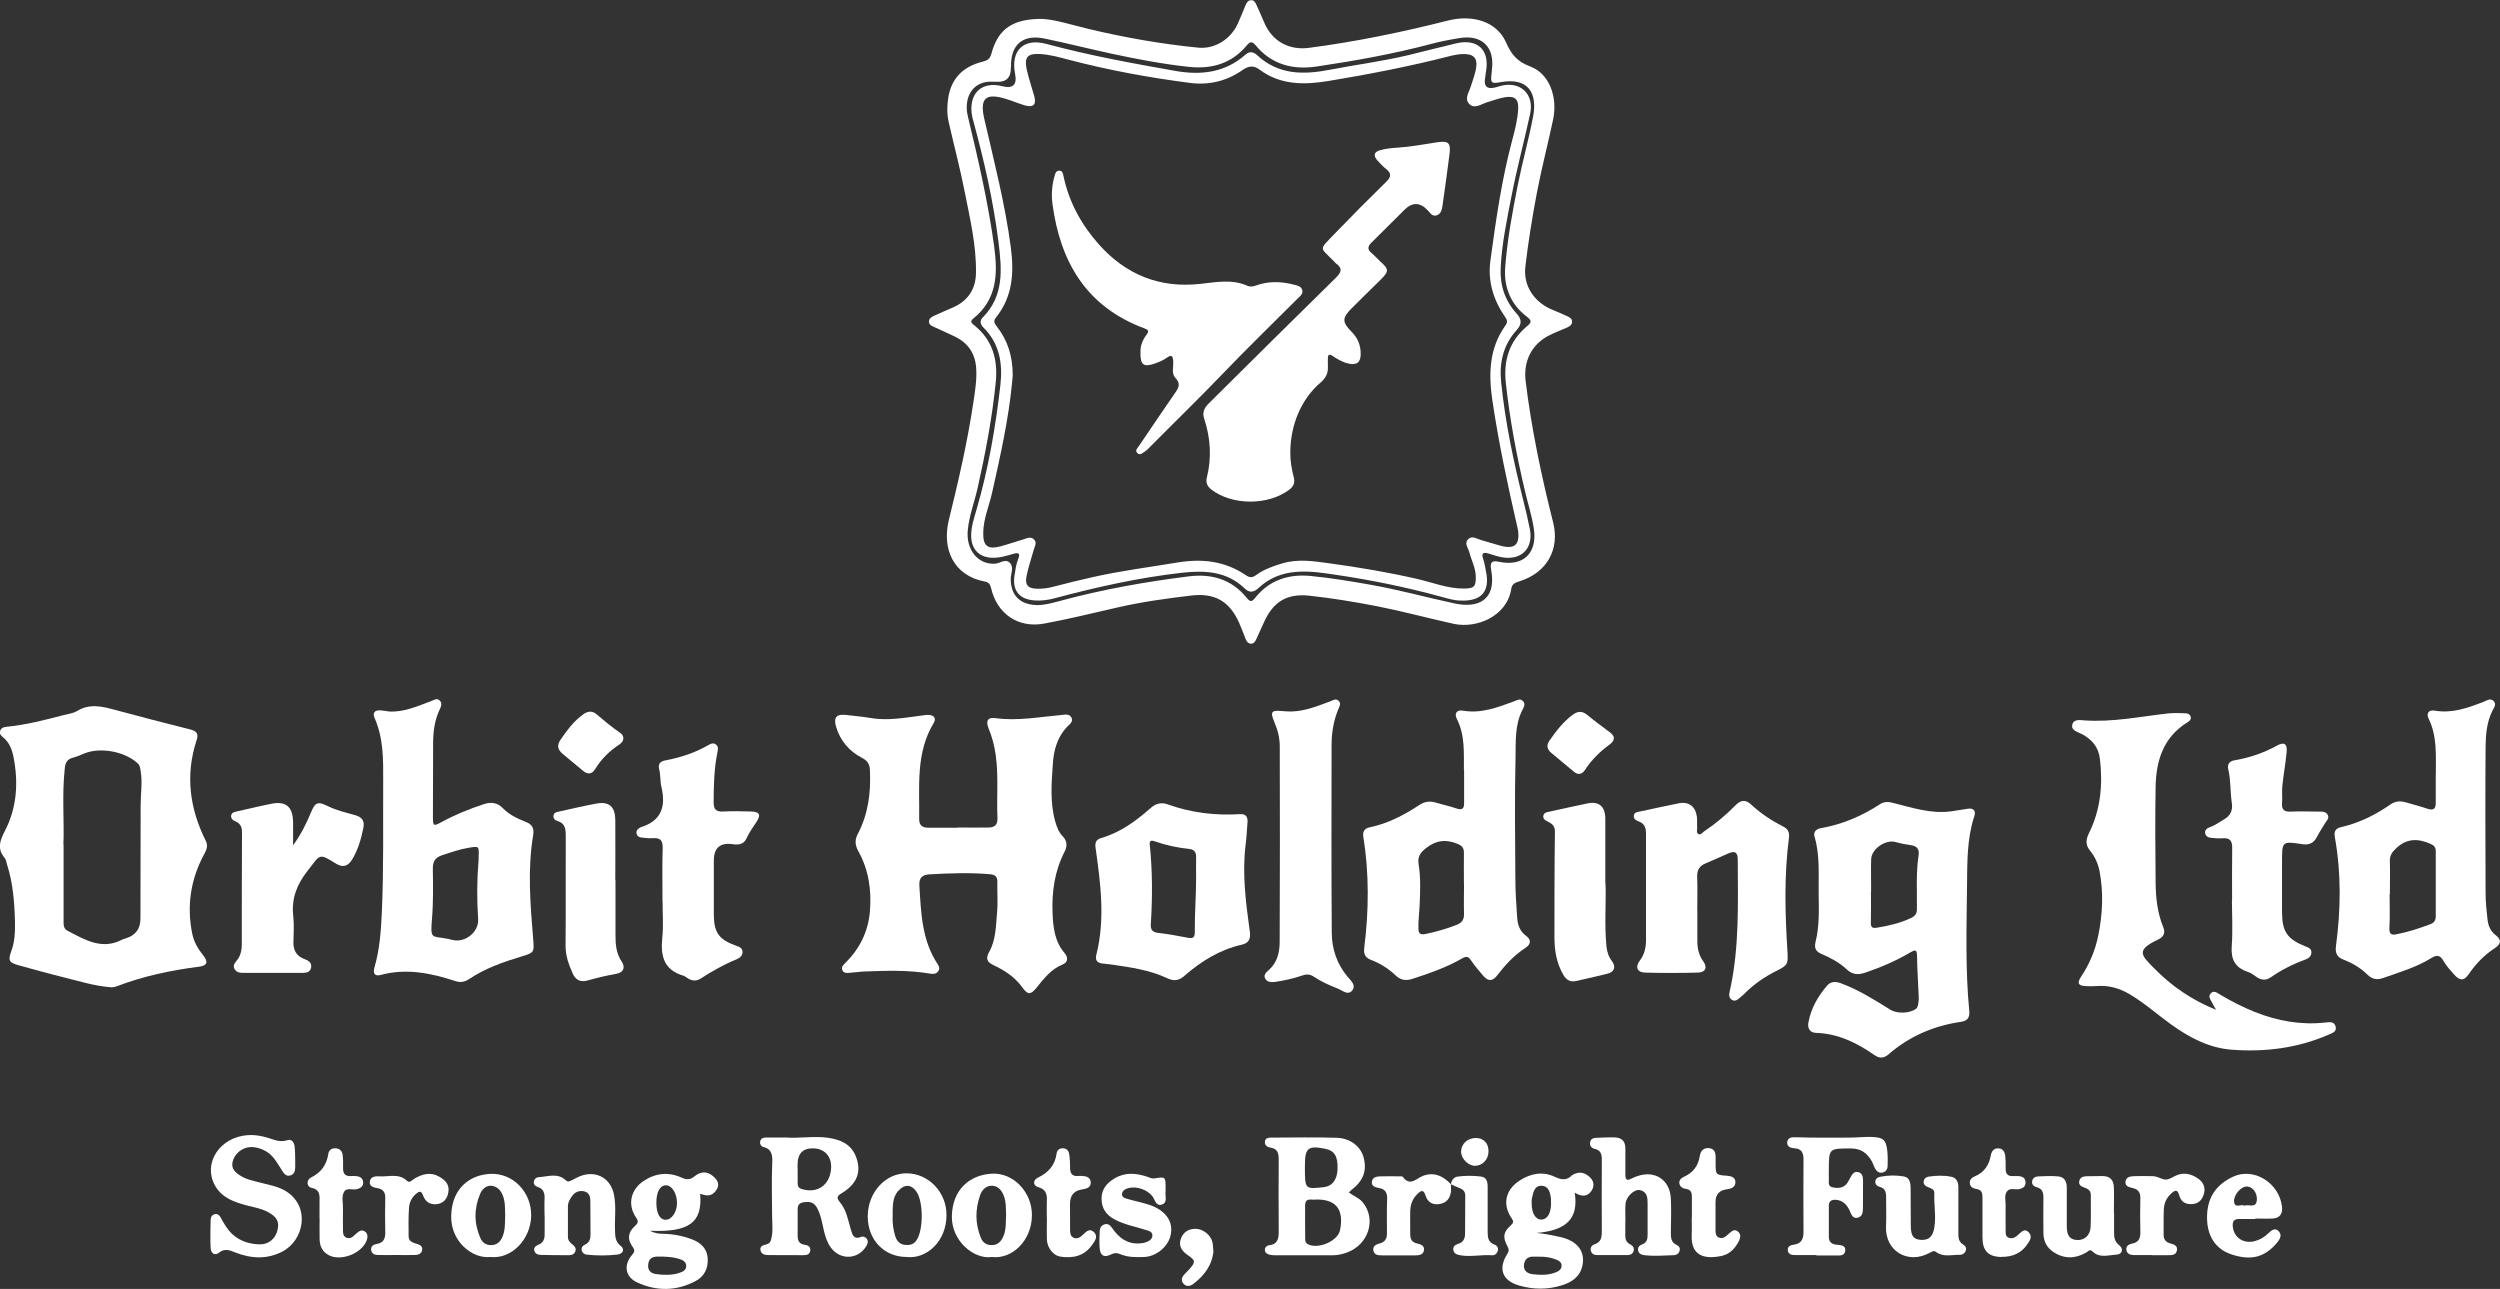 <?xml version="1.0" encoding="UTF-8"?> <svg xmlns="http://www.w3.org/2000/svg" id="_Слой_2" data-name="Слой 2" viewBox="0 0 265.4 136.83"><rect x="0" y="0" width="265.4" height="136.83" fill="#333333" stroke="none"/><g id="_Слой_1-2" data-name="Слой 1"><g><path fill="#fff" d="m110.79,2.02c1.3.08,3.02.63,4.77,1.05,3.84.92,7.72,1.6,11.65,1.99,1.76.17,3.45-.91,4.19-2.54.29-.63.54-1.28.81-1.92.12-.27.25-.55.58-.58.36-.03.49.27.61.53.29.63.56,1.27.84,1.91.84,1.93,2.62,2.9,4.72,2.62,4.99-.65,9.9-1.67,14.77-2.9,2.66-.67,5.19.14,6.15,2.32.57,1.29,1.18,2.04,2.58,2.56,2.02.76,2.92,3.24,2.42,5.62-.55,2.61-1.23,5.19-1.73,7.81-.49,2.59-.91,5.2-1.22,7.82-.24,2.09,1,3.85,2.98,4.62.51.2,1.01.43,1.51.66.24.11.48.25.47.56,0,.34-.26.5-.53.62-.64.28-1.29.53-1.91.84-1.86.94-2.74,2.75-2.49,4.83.62,5.08,1.67,10.07,2.92,15.02.73,2.89-.69,5.34-3.54,6.24-.43.14-.81.24-.9.79-.45,2.96-3.7,4.27-6.14,3.73-2.72-.6-5.41-1.33-8.15-1.87-2.37-.46-4.74-.85-7.14-1.11-2.38-.26-3.85.63-4.83,2.83-.27.61-.55,1.22-.83,1.82-.11.24-.27.47-.58.44-.3-.03-.44-.26-.54-.51-.23-.56-.43-1.14-.68-1.7-1.02-2.28-2.57-3.19-5.07-2.9-2.65.31-5.29.68-7.9,1.28-2.57.59-5.14,1.22-7.73,1.7-2.77.51-5-1.03-5.64-3.78-.09-.4-.25-.6-.65-.68-3.35-.63-4.58-3.47-3.83-6.54,1.02-4.14,1.98-8.29,2.61-12.52.18-1.2.38-2.41.29-3.64-.11-1.52-.86-2.62-2.22-3.29-.73-.36-1.48-.68-2.21-1.02-.27-.12-.57-.23-.58-.58,0-.34.27-.5.53-.62.63-.29,1.27-.57,1.91-.84,1.65-.69,2.52-1.94,2.55-3.7.05-2.92-.63-5.76-1.19-8.6-.49-2.5-1.15-4.97-1.71-7.46-.19-.83-.17-1.68-.05-2.51.31-2.06,1.55-3.32,3.54-3.84.49-.13.87-.23,1.04-.85.7-2.65,2.25-3.77,5.52-3.72Zm-3.48,5.12q.05,1.63-1.51,1.54c-.2-.01-.41-.01-.61-.01-1.31,0-2.24.76-2.5,2.05-.11.55-.07,1.1.06,1.64,1.1,4.57,2.15,9.14,2.79,13.8.4,2.94.31,5.63-2.23,7.67-.36.29-.17.47.09.68,1.97,1.56,2.55,3.68,2.31,6.06-.38,3.78-1.09,7.51-1.92,11.22-.34,1.5-.9,2.94-1.05,4.48-.21,2.11,1.1,3.7,2.92,3.57.52-.04,1.09-.58,1.56-.07.44.47.08,1.12.08,1.68,0,1.71.93,2.69,2.64,2.78.89.04,1.73-.21,2.57-.43,4.49-1.22,9.05-2.03,13.66-2.61,2.44-.31,4.57.3,6.16,2.25.4.49.56.48.94,0,1.49-1.86,3.54-2.51,5.82-2.3,2.13.2,4.26.56,6.37.93,3.03.53,6,1.36,9,2,2.38.5,4.4-.29,3.86-3.48,0-.06-.03-.11-.03-.17-.12-.75.09-.94.85-.78,2.57.55,4.1-.93,3.69-3.54-.21-1.35-.63-2.65-.94-3.97-.89-3.78-1.61-7.6-2.03-11.47-.26-2.39.36-4.43,2.22-6,.5-.42.59-.6,0-1.05-1.7-1.29-2.44-3.12-2.29-5.2.22-2.92.75-5.81,1.32-8.68.49-2.47,1.18-4.91,1.65-7.38.44-2.32-.38-4.2-3.52-3.62-.92.17-1.01.06-.9-.88.02-.17.03-.35.05-.52.29-2.34-1.09-3.68-3.43-3.29-1,.16-2,.35-2.98.61-4.02,1.07-8.1,1.8-12.2,2.41-2.55.38-4.8-.21-6.5-2.27-.39-.47-.63-.33-.94.05-1.6,1.92-3.73,2.51-6.1,2.26-2.77-.29-5.51-.82-8.23-1.4-2.38-.51-4.75-1.12-7.13-1.61-2.33-.48-3.62.68-3.55,3.05Z"></path><path fill="#fff" d="m101.65,87.85c1.1,0,2.21.02,3.31,0,.65-.01.97-.31.93-1.04-.1-2.23.13-4.46-.19-6.69-.14-.96-.37-1.87-.74-2.76-.34-.83-.12-1.24.74-1.12,2.34.32,4.63-.13,6.93-.33.39-.03.88-.18,1.11.26.24.47-.22.73-.48,1.01-1.03,1.1-1.4,2.49-1.49,3.91-.14,2.05-.32,4.11.26,6.14.16.56.35,1.1.77,1.53.49.5.53,1.06.21,1.67-1.05,2.04-1.36,4.24-1.27,6.5.06,1.52.22,3.01,1.27,4.24.39.46.4.97-.2,1.22-1.23.5-1.98,1.48-2.76,2.45-.64.8-.94.79-1.53-.03-.79-1.1-1.88-1.8-3.07-2.36-.67-.32-.83-.7-.45-1.37.74-1.31.72-2.8.85-4.23.1-1.06,0-2.15.03-3.22.01-.55-.22-.77-.76-.82-2.15-.19-4.29-.11-6.43.01-.78.04-1.14.36-1.09,1.2.18,2.9.26,5.82,1.96,8.36.16.23.22.49.04.73-.22.31-.54.3-.87.25-2.28-.39-4.57-.32-6.86-.23-.58.02-1.15.11-1.73.15-.29.02-.62.02-.73-.33-.11-.33.15-.54.35-.74,1.52-1.51,2.41-3.32,2.59-5.46.19-2.25-.13-4.41-1.23-6.39-.35-.64-.39-1.18-.07-1.8,1.13-2.14,1.42-4.44,1.3-6.83-.03-.64-.28-.98-.83-1.27-1.37-.71-2.32-1.82-2.76-3.31-.29-.99.03-1.37,1.07-1.25.84.1,1.68.17,2.5.31,1.84.33,3.64,0,5.45-.24.29-.04.58-.09.86-.07.54.04.76.38.49.84-1.93,3.18-1.5,6.71-1.55,10.17-.01.69.31.95.93.96,1.05.01,2.09,0,3.14,0,0-.01,0-.02,0-.03Z"></path><path fill="#fff" d="m11.81,104.81c-1.81-.13-3.44-.67-5.1-1.07-1.58-.39-3.14-.83-4.71-1.26-1.07-.3-1.16-.51-.79-1.54.37-1,.4-2.07.38-3.09-.05-2.05-.21-4.11-.85-6.1-.07-.22-.09-.49-.23-.65-.82-.97-.55-1.81,0-2.87,1.29-2.47,1.46-5.16.92-7.89-.16-.8-.46-1.56-1.14-2.1-.21-.17-.38-.37-.27-.67.11-.28.35-.38.62-.41,2.09-.2,4.11-.72,6.13-1.25.48-.12,1-.18,1.41-.43,1.34-.82,2.67-.49,4.03-.12,2.66.71,5.33,1.42,8,2.08.68.17.88.48.67,1.11-1.22,3.7-.76,7.26.96,10.7.26.52.11.92-.14,1.38-1.45,2.67-1.9,5.51-1.29,8.5.18.87.61,1.61,1.17,2.3.55.68.42,1.08-.42,1.19-3,.38-5.95,1-8.78,2.09-.21.08-.45.09-.6.12Zm-5.06-15.13c0,3.04,0,5.51,0,7.97,0,.44-.05.92.42,1.16,1.83.94,3.63,2.08,5.8.94.15-.08.33-.11.49-.17q1.45-.49,1.45-2.07c0-4.01.01-8.01.02-12.02,0-1.22.21-2.43,0-3.65-.05-.29-.06-.56-.3-.79-1.4-1.31-4.09-1.78-5.81-1.01-.34.15-.7.3-1.06.39-.59.15-.82.49-.88,1.11-.32,2.9-.04,5.8-.15,8.13Z"></path><path fill="#fff" d="m203.69,105.79c-.07-1.66-.16-2.99-.18-4.33,0-.68-.22-.64-.7-.36-1.53.91-3.15,1.6-4.84,2.17-.73.24-1.33.2-1.92-.36-.77-.72-1.69-1.22-2.66-1.63-.6-.25-.82-.6-.65-1.29.4-1.62.36-3.29.33-4.94-.04-2.08.17-4.18-.44-6.23-.16-.53.21-.82.69-.91,2.27-.39,4.33-1.28,6.25-2.53.38-.25.79-.29,1.25-.18,2.08.51,4.13,1.23,6.33.93.57-.08,1.15-.17,1.72-.27.67-.11.91.23.72.8-.79,2.39-.74,4.87-.77,7.32-.05,4.47-.19,8.94.24,13.4.06.64-.22,1-.84,1.09-2.92.42-5.52,1.53-7.76,3.48-.45.39-.93.43-1.43.08-1.89-1.31-3.88-2.31-6.25-2.38-.62-.02-.92-.47-.8-1.1.27-1.5,1-2.77,1.98-3.91.39-.46.89-.46,1.43-.27,1.9.69,3.59,1.77,5.29,2.82.72.45,2.07.41,2.74-.11q.28-.22.28-1.32Zm-5.05-11.15s-.01,0-.02,0c0,1.1.02,2.2-.01,3.3-.02.49.15.62.61.55,1.26-.2,2.5-.49,3.67-1.04.42-.2.61-.47.61-.94.02-1.91-.11-3.83.18-5.73.1-.63-.17-.97-.83-1.06-.54-.07-1.09-.18-1.62-.33-1.06-.3-2.57.74-2.59,1.85-.03,1.13,0,2.26,0,3.39Z"></path><path fill="#fff" d="m155.41,81.72c-.03-1.69.16-3.62-.76-5.42-.28-.55,0-.97.63-.86,1.93.34,3.67-.33,5.41-.97.32-.12.65-.36.97-.06.33.31.11.65-.04.96-.81,1.57-.7,3.29-.73,4.95-.1,4.29-.05,8.59-.02,12.89,0,1.39.09,2.78.19,4.17.05.76.26,1.47.95,1.97.57.41.51.9-.05,1.26-1.21.79-2.17,1.83-3.04,2.96-.47.62-.94.61-1.43.05-.45-.53-.91-1.05-1.3-1.63-.28-.42-.47-.53-.96-.25-1.67.96-3.48,1.59-5.3,2.18-.68.22-1.25.13-1.76-.36-.76-.73-1.65-1.29-2.63-1.66-.62-.23-.79-.63-.71-1.29.49-3.93.53-7.87-.1-11.79-.1-.59.17-.89.7-1,1.94-.4,3.65-1.31,5.28-2.38.52-.34,1.06-.42,1.66-.25.75.22,1.52.39,2.26.64.6.2.81,0,.8-.58,0-1.1,0-2.21,0-3.52Zm0,12.06h0c0-1.07-.02-2.14,0-3.21.01-.55-.19-.79-.71-1-1.21-.49-2.23-.38-3.29.45-.64.49-.94.94-.81,1.72.24,1.5.17,3.01.1,4.51-.04.78-.14,1.55-.12,2.34,0,.49.2.67.71.57,1.14-.23,2.25-.55,3.33-.97.56-.21.82-.56.8-1.18-.03-1.07,0-2.14,0-3.21Z"></path><path fill="#fff" d="m41.24,75.53c1.63.11,3.06-.56,4.53-1.1.29-.11.59-.35.89-.08.32.29.17.65.02.96-.55,1.16-.7,2.39-.7,3.64-.01,2.55-.02,5.11-.02,7.66,0,1.13.03,1.14.99.62,1.41-.76,2.89-1.36,4.41-1.86.76-.25,1.44-.19,2.06.46.67.69,1.57,1.1,2.46,1.45.66.26.83.71.72,1.38-.61,3.67-.3,7.34,0,11.01.11,1.38.15,1.46-1.17,1.85-1.98.59-3.92,1.27-5.65,2.43-.43.29-.89.38-1.41.21-2.59-.85-5.21-1.4-7.95-.66-.66.18-.84-.19-.67-.79.55-1.88.69-3.8.78-5.75.22-4.7.12-9.39.15-14.09.01-2.26.03-4.52-.92-6.66-.24-.55.03-.83.62-.8.29.02.57.07.86.11Zm9.57,15.86c0-.14,0-.29,0-.43.05-1.15.05-1.14-1.06-.96-.98.16-1.9.49-2.84.8-.72.24-.97.67-.96,1.43.02,1.77.06,3.54-.09,5.3-.18,2.21-.05,1.82,1.53,2.11.23.04.45.1.68.15,1.33.31,2.78-.85,2.69-2.23-.14-2.06-.13-4.11.04-6.17Z"></path><path fill="#fff" d="m258.59,82.19c-.01-2,.16-4.01-.77-5.9-.25-.51-.04-.96.64-.85,1.84.32,3.5-.28,5.16-.92.37-.14.77-.46,1.12-.08.32.35,0,.72-.16,1.04-.59,1.21-.7,2.52-.71,3.82-.04,5.17-.02,10.34,0,15.5,0,.95.1,1.91.21,2.86.08.65.33,1.22.89,1.64.59.45.54.92-.07,1.32-1.14.74-2.06,1.68-2.82,2.8-.49.72-.94.72-1.54.05-.4-.45-.82-.91-1.12-1.43-.35-.61-.67-.73-1.3-.34-1.59.99-3.39,1.51-5.14,2.13-.65.23-1.16.12-1.66-.37-.73-.72-1.61-1.23-2.57-1.6-.67-.26-.86-.71-.76-1.45.51-3.84.57-7.69-.12-11.52-.11-.62.06-.95.65-1.08,1.93-.44,3.65-1.3,5.27-2.42.49-.34,1.02-.38,1.58-.22.78.22,1.57.43,2.34.69.61.2.88.02.87-.62-.01-1.02,0-2.03,0-3.05Zm-4.85,12.74s-.04,0-.06,0c0,1.19.05,2.38-.02,3.56-.03.62.16.81.72.7,1.25-.24,2.46-.64,3.66-1.09.36-.14.54-.41.54-.8,0-2.32,0-4.63,0-6.95,0-.4-.19-.61-.56-.77-1.32-.58-2.52-.6-3.65.48-.41.39-.67.73-.66,1.32.03,1.19,0,2.37,0,3.56Z"></path><path fill="#fff" d="m235.27,107.22c-.16-.27-.32-.54-.46-.82-.15-.3-.43-.63-.11-.95.32-.33.65-.07.94.11,1.2.72,2.44,1.35,3.73,1.87,2.41.96,4.9,1.41,7.5,1.12.44-.05.94-.12,1.08.43.14.57-.36.69-.77.87-3.27,1.42-6.71,1.85-10.22,1.59-2.43-.17-4.54-1.29-6.51-2.71-1.48-1.07-2.84-2.29-4.43-3.22-1.11-.64-2.23-.93-3.49-.83-.35.03-.7.02-1.04.01-.85-.02-1.03-.3-.57-.99.9-1.35,1.51-2.8,1.83-4.38.46-2.26.58-4.53.14-6.82-.16-.82-.49-1.56-1.01-2.19-.5-.61-.45-1.19-.12-1.85,1.24-2.5,1.49-5.14,1.17-7.88-.15-1.29-.86-2.1-1.96-2.67-.42-.22-1.1-.36-.98-.95.13-.67.88-.51,1.33-.48,2.98.2,5.89-.41,8.82-.74.6-.07,1.22-.03,1.83-.02.27,0,.54.1.6.41.06.27-.15.42-.35.55-2.56,1.58-3.33,4.06-3.38,6.85-.06,3.37-.03,6.73,0,10.1.01,1.63.18,3.25.8,4.77.27.65.06,1.06-.54,1.34-2.41,1.15-1.77,1.67-.44,3.03,1.87,1.92,4.07,3.42,6.62,4.44Z"></path><path fill="#fff" d="m180.19,96.63c0,1.04.01,2.09,0,3.13-.01.83.11,1.59.63,2.3.47.64.23,1.17-.55,1.19-1.89.05-3.77.05-5.66,0-.81-.03-1.04-.6-.53-1.27.51-.67.66-1.4.66-2.2,0-3.74-.01-7.49,0-11.23,0-.66-.13-1.12-.8-1.36-.27-.09-.55-.26-.49-.63.06-.32.34-.35.6-.4,1.39-.29,2.77-.61,4.16-.88,1.07-.21,1.78.32,1.93,1.42.05.37,0,.75.03,1.13.02.25-.13.58.15.72.23.12.4-.17.59-.29,1.21-.81,2.32-1.74,3.34-2.78.57-.58,1.08-.6,1.65-.07,1.03.96,2.19,1.72,3.43,2.35.48.24.65.61.59,1.14-.53,4.05-.42,8.1-.16,12.16.08,1.28,0,1.43-1.17,2.01-1.23.61-2.35,1.38-3.33,2.35-.08.08-.16.17-.25.24-.34.24-.67.74-1.11.51-.51-.26-.29-.84-.2-1.27.96-4.5.79-9.06.78-13.61,0-.83-.29-1-1.03-.68-.8.34-1.58.72-2.39,1.05-.65.27-.91.7-.89,1.41.05,1.19.01,2.38.01,3.57Z"></path><path fill="#fff" d="m132.43,87.39c-.06.78-.1,1.56-.2,2.34-.38,3.09.04,6.13.45,9.17.1.72-.08,1.21-.82,1.38-2.36.53-4.34,1.76-6.13,3.32-.59.51-1.1.58-1.81.25-1.86-.87-3.88-1.16-5.89-1.45-.34-.05-.69-.08-1.04-.12-.56-.07-.74-.4-.6-.93.95-3.78.45-7.54-.08-11.31-.08-.55.02-.91.58-1.07,2.03-.59,3.69-1.8,5.24-3.17.57-.51,1.16-.65,1.83-.41,2.49.9,5.06,1.2,7.7,1.04.68-.04.83.39.77.96Zm-5.45,5.84s-.05,0,0,0c0-.73-.02-1.45,0-2.18.02-.57-.17-.87-.76-.93-1.24-.13-2.46-.39-3.64-.81-.36-.13-.57-.08-.52.37.29,2.81.29,5.61.11,8.43-.04.55.15.85.76.92,1.06.13,2.12.31,3.17.52.55.11.74-.03.74-.59-.02-1.91.14-3.83.14-5.74Z"></path><path fill="#fff" d="m136.61,75.52c1.65.11,3.13-.52,4.62-1.07.29-.11.6-.34.88-.05.29.28.09.59-.03.88-.51,1.22-.72,2.51-.72,3.82-.01,6.64-.03,13.29.02,19.93.01,1.71.54,3.3,1.67,4.65.34.4.92.89.53,1.43-.46.63-1.05.04-1.56-.16-.89-.35-1.77-.74-2.57-1.28-.4-.27-.8-.26-1.24-.1-.91.32-1.84.51-2.79.66-.41.06-.87.07-1.1-.33-.24-.42.14-.71.41-.95.9-.82,1.12-1.91,1.12-3.01.03-6.9.03-13.81.01-20.71,0-.87-.21-1.73-.56-2.53-.48-1.14-.36-1.33.86-1.21.14.01.29.02.43.03Z"></path><path fill="#fff" d="m70.33,95.67c0-1.89-.04-3.77.02-5.66.02-.82-.28-1.09-1.06-1.03-.4.03-.81-.02-1.21-.07-.24-.03-.45-.15-.5-.42-.06-.3.11-.49.36-.63.03-.01.05-.03.08-.04,2.18-.67,2.69-2.18,2.2-4.26-.15-.61-.08-1.27-.24-1.89-.14-.52.08-.84.62-.94,1.61-.3,3.15-.8,4.57-1.61.25-.14.51-.31.81-.1.33.23.24.56.18.87-.36,1.74-.39,3.51-.4,5.28,0,.78.28,1.02,1.03.98.98-.05,1.97-.03,2.96,0,.88.02,1.05.35.58,1.07-.38.58-.79,1.14-1.08,1.78-.29.65-.85.71-1.47.62q-2-.29-2,1.75c0,1.91-.01,3.83,0,5.74.02,1.91.54,2.63,2.35,3.28.34.12.69.24.7.66,0,.4-.28.64-.61.78-1.35.55-2.61,1.26-3.83,2.05-.41.27-.88.28-1.32.01-.17-.1-.34-.25-.52-.31-2.09-.61-2.44-2.11-2.24-4.04.13-1.29.03-2.61.03-3.91h0Z"></path><path fill="#fff" d="m236.96,95.58c0-1.86-.02-3.71.01-5.57.01-.74-.24-1.08-1-1.02-.4.03-.81,0-1.22-.04-.29-.03-.59-.15-.65-.49-.06-.36.21-.54.48-.64.56-.19,1.02-.54,1.52-.83.7-.4.95-.98.83-1.75-.18-1.18-.1-2.38-.37-3.54-.14-.57.1-.89.67-.99,1.59-.27,3.09-.78,4.5-1.56.76-.42,1.1-.19,1.02.68-.11,1.21-.34,2.41-.46,3.62-.06.6.02,1.22-.03,1.83-.05.71.27.91.92.88.99-.04,1.97-.01,2.96,0,.38,0,.79-.03.99.39.16.35-.15.59-.31.85-.28.47-.59.93-.84,1.42-.33.66-.81.91-1.56.8-2.16-.33-2.16-.31-2.16,1.85,0,1.8,0,3.6,0,5.4.01,2.02.56,2.82,2.41,3.57.32.13.71.22.71.66,0,.44-.33.66-.7.79-1.29.47-2.5,1.09-3.63,1.87-.49.34-.97.3-1.46-.02-.31-.21-.62-.46-.97-.57-1.34-.44-1.8-1.32-1.7-2.71.12-1.62.03-3.25.02-4.87Z"></path><path fill="#fff" d="m31.14,89.7c.8-1.1,1.37-2.24,1.86-3.42.47-1.14.73-1.23,1.85-.68.92.45,1.92.67,2.89.95.71.21.99.61.83,1.36-.24,1.18-.56,2.3-1.19,3.34-.44.71-.97.88-1.68.45-1.91-1.17-1.65-1.04-3.09.8-1.11,1.42-1.68,2.91-1.48,4.73.11.95.03,1.91.02,2.87,0,.82.35,1.39,1.11,1.69.42.16.86.36.77.9-.1.62-.64.59-1.1.59-1.98,0-3.95,0-5.93,0-.41,0-.85.02-1.09-.39-.27-.46.12-.75.34-1.07.32-.47.42-1.01.42-1.57,0-3.98,0-7.95.02-11.93,0-.57-.21-.93-.73-1.14-.25-.1-.46-.28-.42-.6.04-.27.25-.36.49-.41,1.27-.28,2.54-.6,3.82-.85,1.49-.29,2.22.33,2.26,1.88.02.83,0,1.67,0,2.5Z"></path><path fill="#fff" d="m170.44,93.75c.08,1.95-.13,4.33.1,6.71.06.59.23,1.11.6,1.6.44.59.22,1.13-.5,1.31-1.1.28-2.2.52-3.3.77-.62.14-1.05-.09-1.37-.64-.73-1.25-.95-2.61-.95-4.01,0-3.74,0-7.48.05-11.22,0-.58-.3-.83-.74-1.04-.26-.13-.55-.27-.49-.63.07-.35.38-.38.67-.44,1.36-.29,2.71-.61,4.07-.88,1.18-.23,1.83.35,1.84,1.62.01,2.15,0,4.29,0,6.86Z"></path><path fill="#fff" d="m65.34,93.44c0,1.94-.01,3.89,0,5.83,0,.99.07,1.95.67,2.83.41.62.16,1.15-.59,1.28-1.03.18-2.04.43-3.05.71-.73.2-1.24-.03-1.56-.72-.43-.96-.78-1.91-.77-3,.04-3.89,0-7.78.02-11.66,0-.73-.08-1.33-.9-1.56-.26-.07-.45-.28-.4-.59.04-.23.22-.33.43-.37,1.39-.3,2.77-.64,4.16-.89,1.31-.23,1.95.34,1.97,1.71.02,2.15,0,4.29,0,6.44Z"></path><path fill="#fff" d="m143.2,126.6c.53.39,1.1.58,1.48,1.05,1.47,1.82.59,4.53-1.75,5.34-.47.16-.95.27-1.45.27-2.03,0-4.07,0-6.1,0-.2,0-.41-.02-.6-.06-.26-.07-.5-.19-.5-.52,0-.27.21-.45.44-.48.95-.11,1.03-.74,1.03-1.5-.02-2.53-.02-5.05,0-7.58,0-.69-.11-1.19-.92-1.3-.31-.04-.61-.28-.54-.67.05-.31.33-.38.61-.38,2.35,0,4.7-.06,7.04.02,1.44.05,2.52.95,2.82,2.07.38,1.43-.03,2.51-1.32,3.49-.07.05-.12.12-.23.24Zm-3.49.74c-.4.11-1.15-.3-1.16.64-.01,1.19,0,2.38.01,3.56,0,.2.04.4.24.52,1.04.62,3.22-.27,3.46-1.47.38-1.91-.17-3.29-2.55-3.25Zm-1.18-3.36c0,2.26.02,2.27,2,2.05.89-.1,1.4-.75,1.46-1.85.07-1.37-.3-2.02-1.28-2.22-1.84-.38-2.18-.1-2.18,1.76,0,.09,0,.17,0,.26Z"></path><path fill="#fff" d="m83.31,120.75c1.54.13,3.07-.18,4.61.04,1.31.19,2.42.66,2.94,1.98.63,1.61.14,2.9-1.49,3.89-.49.29-.61.47-.21.96.69.82.87,1.88,1.16,2.89.16.54.29,1.12,1.1.8.23-.09.46,0,.61.22.17.25.09.49-.05.73-.84,1.46-2.77,1.56-3.77.19-.82-1.12-.77-2.54-1.26-3.77-.37-.93-.74-1.18-1.62-1.05-.47.07-.65.29-.65.74.01.96,0,1.92,0,2.87,0,.5.2.83.74.9.35.05.64.2.6.61-.05.46-.41.5-.78.5-1.16,0-2.32,0-3.49-.01-.41,0-.89,0-1.01-.48-.13-.52.36-.57.71-.69.37-.12.41-.45.47-.76.15-.69.05-1.39.05-2.08-.01-1.91-.07-3.82.01-5.74.03-.71.04-1.49-.93-1.72-.25-.06-.42-.33-.34-.63.08-.31.33-.38.61-.38.67,0,1.33,0,2,0Zm1.35,3.33s.01,0,.02,0c0,.52,0,1.04,0,1.56,0,.28.1.48.41.58,1.66.53,3.02-.4,3.14-2.17.09-1.24-.65-2.09-1.84-2.14q-1.71-.07-1.72,1.73c0,.14,0,.29,0,.43Z"></path><path fill="#fff" d="m167.17,126.61c.43,2.73-.83,4-4.03,4.28.83.07,1.64.25,2.45.42,1.86.4,2.74,1.54,2.39,3.09-.26,1.16-1.15,1.73-2.17,2.05-1.5.47-3.05.46-4.55.02-1.8-.53-2.24-1.79-1.23-3.38.19-.3.15-.5,0-.78-.52-.99-.45-1.49.35-2.22.31-.28.32-.43.09-.77-1-1.46-.65-3,.82-3.97,1.2-.79,2.48-1.03,3.79-.41.68.32,1.24.4,1.79-.16.02-.02.05-.03.07-.05.71-.42,1.34-.26,1.89.29.43.44.42.97.1,1.43-.45.64-1.07.58-1.77.16Zm-3.76,6.8c-.17,0-.35.01-.52,0-.68-.06-1.07.28-1.11.92-.04.6.4.88.93.94.83.09,1.68.12,2.48-.21.3-.12.58-.31.59-.68.01-.38-.29-.55-.59-.67-.57-.23-1.17-.31-1.78-.3Zm1.24-5.71c0-.14.01-.29,0-.43-.07-.66-.24-1.38-1.02-1.39-.76,0-.86.74-1,1.33-.04.17-.03.35-.03.52,0,1.07.42,1.76,1.05,1.74.63-.02,1.02-.7,1.01-1.77Z"></path><path fill="#fff" d="m74.33,126.74c.26,3.04-1.16,4.09-5.32,3.92.54.29.96.31,1.4.32,1.05.02,2.08.22,3.06.59.92.35,1.6.97,1.66,2.03.06,1.05-.36,1.91-1.29,2.4-2.03,1.07-4.14,1.1-6.2.14-1.26-.58-1.46-1.82-.57-2.88.25-.3.39-.48.1-.88-.6-.81-.51-1.56.24-2.23.36-.33.38-.51.1-.92-.92-1.36-.55-2.95.82-3.86,1.3-.86,2.66-.98,4.06-.34.52.23.89.22,1.34-.15.62-.5,1.31-.6,1.98-.01.42.37.72.79.4,1.36-.3.53-.75.8-1.38.62-.11-.03-.22-.06-.4-.12Zm-3.86,6.66c-.2,0-.4,0-.61,0-.6-.01-1,.2-1.05.87-.05.63.3.91.85.99.8.11,1.61.13,2.4-.11.4-.13.81-.29.79-.78-.02-.42-.38-.62-.76-.73-.53-.16-1.07-.22-1.62-.23Zm-.79-5.73c0,1.16.37,1.83,1.01,1.82.63-.01,1.19-.85,1.18-1.78,0-1.01-.54-1.88-1.17-1.88-.63,0-1.02.7-1.02,1.84Z"></path><path fill="#fff" d="m31.34,122.99c0,.29,0,.58,0,.87,0,.39-.07.79-.5.92-.45.14-.69-.18-.9-.52-.25-.39-.48-.79-.76-1.17-.54-.74-1.28-1.17-2.19-1.3-1.04-.15-2.07.55-2.3,1.57-.16.69.28,1.09.78,1.42.67.44,1.45.58,2.21.78.92.24,1.88.39,2.71.92,2.6,1.66,1.87,5.21-.42,6.39-1.63.84-3.31.75-4.97.1-.6-.24-1.12-.49-1.76.02-.48.38-.86,0-.88-.51-.05-.98-.02-1.97,0-2.95,0-.3.14-.58.48-.64.31-.05.49.17.61.4.34.64.7,1.26,1.25,1.76.83.74,1.82,1.03,2.88,1.05.94.02,1.66-.6,1.88-1.51.22-.89-.06-1.42-1.05-1.94-.68-.36-1.43-.48-2.16-.67-1.37-.36-2.71-.81-3.44-2.15-1.29-2.35.52-5.1,3.45-5.32.8-.06,1.56.08,2.31.32.63.21,1.23.45,1.94.21.45-.15.7.22.76.63.06.43.05.87.07,1.3h-.02Z"></path><path fill="#fff" d="m172.54,129.68c0,.46,0,.93,0,1.39-.01.43.07.8.5,1.02.28.14.48.36.39.7-.09.33-.36.45-.67.45-1.07,0-2.15,0-3.22,0-.3,0-.58-.13-.66-.47-.07-.34.11-.58.41-.68.71-.23.76-.77.76-1.39-.01-2.52-.02-5.05,0-7.57,0-.59-.1-1.02-.76-1.17-.36-.08-.55-.34-.48-.71.06-.35.34-.45.65-.46.67-.02,1.33-.07,2-.04.72.03,1.1.43,1.09,1.18-.01.93,0,1.86,0,2.79,0,.47.14.67.62.41.2-.11.42-.19.64-.27,1.9-.66,3.49.4,3.57,2.42.05,1.19.02,2.38,0,3.57,0,.54.01,1.04.61,1.31.25.11.41.34.31.65-.09.28-.32.43-.6.44-1.04.03-2.09.12-3.13,0-.3-.03-.58-.15-.66-.47-.08-.34.11-.56.41-.67.5-.18.6-.56.59-1.04-.01-1.07,0-2.15,0-3.22,0-.66,0-1.33-.83-1.51-.58-.12-1.43.68-1.51,1.43-.06.63-.01,1.27-.01,1.91h-.02Z"></path><path fill="#fff" d="m192.83,133.24c-.75,0-1.51,0-2.26,0-.36,0-.74-.07-.78-.52-.03-.41.29-.54.62-.58.79-.1,1.05-.57,1.05-1.33-.02-2.58-.01-5.17,0-7.75,0-.67-.21-1.12-.97-1.16-.38-.02-.81-.16-.76-.65.05-.49.5-.54.88-.52,1.91.07,3.83.04,5.74.04.78,0,1.56-.1,2.35-.07,1.23.04,1.53.29,1.66,1.52.05.52.05,1.04.03,1.56-.01.34-.18.62-.55.7-.37.07-.61-.13-.78-.43-.14-.25-.22-.54-.36-.79-.48-.83-1.13-1.33-2.17-1.34-2.38,0-2.38-.03-2.38,2.31,0,.26-.02.52,0,.78.04.37-.18.91.37,1.03.57.12,1.17.13,1.58-.44.1-.14.17-.3.26-.45.22-.37.4-.87.94-.71.51.15.48.67.48,1.11,0,.84,0,1.68-.01,2.52-.01.49.04,1.08-.59,1.21-.56.11-.67-.47-.85-.83-.31-.62-.74-1.03-1.45-1.08-.45-.03-.73.15-.73.64,0,1.1,0,2.21,0,3.31,0,.55.33.77.82.82.43.05.99.03.92.65-.07.58-.63.49-1.06.49-.67,0-1.34,0-2,0v-.02Z"></path><path fill="#fff" d="m57.81,129.04c0-.58-.03-1.16,0-1.74.04-.61-.09-1.09-.74-1.3-.23-.07-.42-.23-.4-.51.02-.3.26-.51.51-.52.98-.06,2.02-.49,2.89.33.23.22.41.1.62,0,.36-.18.72-.39,1.1-.51,1.62-.51,3.05.35,3.39,2.03.25,1.26.06,2.55.11,3.82.02.61.02,1.17.6,1.62.51.4.19.86-.32.92-1.09.13-2.2.13-3.3.01-.24-.03-.44-.18-.51-.42-.08-.3.09-.52.34-.64.51-.24.6-.65.59-1.15-.02-1.16,0-2.32-.02-3.48,0-.45-.11-.89-.63-1.02-.48-.11-.92,0-1.25.42-.27.35-.5.73-.5,1.18-.01,1.07,0,2.15,0,3.22,0,.4.24.63.53.85.22.17.36.39.26.68-.11.33-.38.42-.69.42-.99,0-1.97,0-2.96-.03-.3,0-.6-.1-.7-.42-.11-.35.15-.55.43-.66.56-.22.67-.66.66-1.19-.01-.64,0-1.28,0-1.91h0Z"></path><path fill="#fff" d="m207.9,128.59c0,.75,0,1.51,0,2.26,0,.51,0,.98.53,1.28.24.14.36.38.25.67-.11.27-.35.41-.62.41-.85-.02-1.75.28-2.53-.3-.24-.18-.43-.04-.64.07-2.4,1.33-4.8-.24-4.67-2.79.05-1.04,0-2.09.01-3.13,0-.51-.11-.91-.67-1.06-.26-.07-.49-.24-.48-.55.02-.35.3-.49.6-.54.8-.15,1.62-.16,2.42-.02.65.11.72.7.73,1.23.02,1.33,0,2.67.02,4,0,1.06.28,1.45,1.04,1.5.87.06,1.3-.32,1.46-1.33.2-1.21-.06-2.43,0-3.64.02-.42-.41-.51-.73-.65-.26-.11-.44-.29-.4-.59.04-.3.26-.47.53-.5.81-.12,1.62-.15,2.42.02.52.11.72.54.73,1.06,0,.87,0,1.74,0,2.61h0Z"></path><path fill="#fff" d="m224.43,128.75c0,.7.01,1.39,0,2.09-.01.54.07.99.56,1.37.47.36.31.95-.29.98-.86.04-1.8.41-2.56-.34-.3-.29-.46,0-.67.12-1.15.66-2.3.7-3.44-.03-.75-.48-1.1-1.18-1.1-2.05-.01-1.25-.02-2.49,0-3.74,0-.55-.11-.96-.72-1.12-.3-.08-.53-.27-.48-.62.05-.35.32-.5.61-.52.72-.03,1.45-.08,2.17,0,.65.06.9.55.9,1.18,0,1.36,0,2.73,0,4.09,0,1.02.32,1.43,1.08,1.48.79.05,1.41-.49,1.45-1.4.05-1.13.01-2.26.02-3.39,0-.47-.31-.65-.68-.78-.31-.11-.62-.25-.55-.66.07-.43.42-.53.78-.54.55-.02,1.1,0,1.65-.02.85-.02,1.23.44,1.25,1.22.03.9,0,1.8,0,2.7h0Z"></path><path fill="#fff" d="m123.74,126.42s0,.06,0,.09c-.08.48.25,1.17-.41,1.37-.63.19-.72-.54-1-.9-.53-.68-1.67-1.08-2.51-.86-.32.08-.64.24-.7.58-.07.43.33.5.62.59.81.24,1.64.38,2.43.67,1.75.64,2.5,1.94,2.04,3.4-.36,1.12-1.56,2.04-2.74,2.08-.87.03-1.74.05-2.57-.31-.34-.15-.65-.12-1,.06-.69.34-1.09.11-1.16-.68-.05-.57-.02-1.16,0-1.74,0-.37.15-.69.54-.8.37-.1.6.13.79.41.7,1.01,1.58,1.7,2.89,1.62.23-.01.47-.04.68-.12.33-.12.68-.31.7-.7.02-.44-.41-.52-.73-.62-1.1-.35-2.25-.55-3.29-1.11-.92-.49-1.39-1.22-1.38-2.23.01-.99.57-1.65,1.41-2.14,1.13-.66,2.27-.54,3.44-.16.24.08.47.22.75.18,1.19-.19,1.19-.18,1.2.99,0,.12,0,.23,0,.35Z"></path><path fill="#fff" d="m239.43,129.41c-.58,0-1.16,0-1.74,0-.54,0-.7.26-.66.77.09,1.16,1.1,1.88,2.29,1.59.58-.14,1.07-.43,1.49-.85.32-.31.72-.64,1.12-.19.34.39.12.81-.18,1.17-1.31,1.59-2.77,1.93-4.76,1.3-1.88-.59-2.73-2.09-2.69-4.11.05-1.97.95-3.31,2.74-4.16,2.19-1.05,4.94.62,5.22,3.2.08.72-.23,1.19-1,1.23-.61.03-1.22,0-1.83,0,0,.01,0,.02,0,.04Zm-1.18-1.41c.48-.2,1.28.35,1.34-.65.04-.76-.49-1.41-1.11-1.39-.59.01-1.38.92-1.31,1.61.08.78.75.2,1.09.43Z"></path><path fill="#fff" d="m96.24,133.44c-2.38,0-4.12-1.82-4.12-4.3,0-2.54,1.86-4.6,4.14-4.58,2.33.02,4.22,2,4.22,4.42,0,2.86-2.16,4.71-4.25,4.46Zm-1.47-4.49c-.05.79.04,1.56.28,2.31.15.46.45.82.97.89.48.06.93,0,1.24-.43.79-1.06.79-4.19,0-5.26-.53-.72-1.18-.76-1.82-.12-.74.74-.65,1.69-.68,2.6Z"></path><path fill="#fff" d="m105.29,133.44c-1.91.29-4.31-1.73-4.24-4.35.07-2.86,1.93-4.34,4.19-4.49,2.34-.16,4.34,1.98,4.31,4.43-.03,2.74-2.16,4.68-4.26,4.41Zm1.52-4.44c-.04-.64.02-1.34-.23-2.01-.21-.59-.6-1.07-1.21-1.11-.62-.05-1.11.4-1.31.97-.54,1.52-.55,3.05.07,4.56.2.5.58.77,1.14.77.61,0,.96-.32,1.2-.83.36-.73.3-1.52.33-2.34Z"></path><path fill="#fff" d="m52.07,133.44c-1.9.22-4.2-1.6-4.17-4.3.03-2.92,1.9-4.4,4.12-4.52,2.45-.13,4.42,1.96,4.37,4.45-.04,2.46-2.05,4.62-4.32,4.37Zm1.56-4.44c-.03-.69.03-1.44-.28-2.16-.24-.56-.66-.94-1.24-.96-.51-.02-.93.37-1.13.84-.67,1.57-.67,3.15.02,4.72.21.48.6.76,1.17.74.61-.02.95-.36,1.17-.88.31-.72.26-1.47.29-2.29Z"></path><path fill="#fff" d="m42.09,133.23c-.67,0-1.33.02-2,0-.33-.01-.65-.15-.69-.54-.05-.41.27-.58.59-.63.79-.13.93-.64.91-1.32-.03-1.16-.03-2.32,0-3.48.02-.6-.14-.99-.8-1.12-.37-.07-.91-.15-.84-.7.07-.55.61-.59,1.04-.56.98.07,2.04-.36,2.91.48.28.27.53-.08.76-.22.87-.51,1.74-.77,2.7-.2.63.37,1.06.84.93,1.61-.1.65-.45,1.15-1.14,1.27-.76.12-1.3-.2-1.56-.94-.2-.56-.47-.37-.77-.11-.44.39-.68.91-.71,1.45-.07,1.01-.05,2.03-.04,3.04,0,.5.4.65.81.77.34.1.71.24.62.69-.08.43-.45.5-.81.51-.64.02-1.28,0-1.92,0,0,0,0,0,0-.01Z"></path><path fill="#fff" d="m154.02,125.73c0,.23.04.47.02.7-.07.75-.44,1.26-1.21,1.39-.73.12-1.27-.18-1.49-.89-.22-.69-.48-.56-.88-.16-.52.5-.73,1.11-.75,1.8-.02.81,0,1.63,0,2.44,0,.54.17.88.74,1,.37.08.79.22.72.71-.08.51-.53.55-.95.55-1.16,0-2.32.01-3.48,0-.41,0-.88-.02-.95-.56-.06-.49.37-.62.73-.72.54-.16.72-.52.72-1.04,0-1.22-.03-2.44.02-3.66.02-.66-.18-1.04-.85-1.17-.35-.07-.83-.15-.77-.66.06-.51.53-.57.94-.58.67-.02,1.34,0,2,0,.11,0,.29-.01.34.05.76,1.05,1.41.2,2.12-.09,1.07-.43,2.1-.1,3.02.91,0,0,0,0,0,0Z"></path><path fill="#fff" d="m228.46,133.24c-.64,0-1.28.01-1.91,0-.36-.01-.73-.1-.81-.52-.09-.45.26-.63.61-.7.73-.14.89-.6.87-1.27-.03-1.16-.03-2.32,0-3.48.02-.61-.16-.99-.79-1.14-.38-.09-.89-.19-.78-.74.1-.5.58-.51.99-.53.61-.02,1.22-.01,1.83,0,.17,0,.35.02.51.08.95.37.97.41,1.85-.06.92-.49,1.75-.29,2.53.24.57.4.81.99.59,1.68-.19.6-.58,1-1.26,1.03-.7.03-1.17-.26-1.35-.96-.17-.63-.45-.53-.84-.17-.51.46-.76,1.03-.79,1.69-.04.9-.01,1.8-.02,2.7,0,.51.25.8.74.92.38.09.77.25.67.75-.1.47-.51.49-.9.49-.58,0-1.16,0-1.74,0h0Z"></path><path fill="#fff" d="m179.61,129.32c0-.73-.01-1.45,0-2.18.01-.48-.06-.85-.64-.93-.32-.04-.63-.21-.69-.58-.05-.38.23-.58.53-.72.95-.44,1.48-1.16,1.64-2.19.08-.54.41-.91,1.02-.83.61.09.66.56.66,1.05,0,.17,0,.35,0,.52,0,1.26,0,1.27,1.23,1.36.44.04.86.16.87.66.01.54-.41.71-.88.77q-1.23.15-1.23,1.35c0,.99,0,1.97,0,2.96,0,.32,0,.67.36.82.34.14.62-.02.87-.25.09-.08.17-.16.26-.23.25-.21.52-.44.85-.19.37.27.33.66.15,1.02-.37.76-.96,1.39-1.77,1.58-1.73.39-3.38.14-3.25-2.26.03-.58,0-1.16,0-1.74h0Z"></path><path fill="#fff" d="m111.13,129.27c0-.52-.02-1.04,0-1.57.03-.74.05-1.4-.91-1.67-.58-.17-.58-.75-.02-1.02,1.11-.53,1.8-1.32,1.97-2.56.05-.36.3-.56.67-.55.38.01.61.26.66.59.08.48.1.98.1,1.47,0,.61.21.94.87.88.14-.01.29,0,.43,0,.44.02.86.16.89.65.04.56-.41.7-.87.77q-1.33.18-1.33,1.54c0,.9,0,1.8.01,2.7,0,.35,0,.73.38.9.37.16.67-.03.94-.28.34-.31.71-.77,1.18-.35.52.46.15.96-.16,1.39-.84,1.19-2.05,1.45-3.39,1.24-.74-.12-1.37-.93-1.41-1.78-.03-.78,0-1.57,0-2.35h0Z"></path><path fill="#fff" d="m212.47,133.44c-1.38-.02-2-.64-2.01-2.04,0-1.42-.01-2.84,0-4.26,0-.49-.08-.84-.66-.92-.32-.04-.63-.21-.68-.58-.06-.42.24-.64.57-.78.97-.42,1.47-1.18,1.65-2.19.08-.44.31-.78.8-.76.5.01.69.39.74.82.04.43.05.87.04,1.3-.02.59.23.87.82.82.17-.01.35-.01.52,0,.42.03.75.18.77.65.03.47-.28.66-.69.74-.44.09-1-.19-1.3.27-.28.42-.11.96-.12,1.45-.02.9,0,1.8,0,2.7,0,.29-.02.61.33.74.29.11.57.04.82-.16.02-.02.04-.04.07-.06.37-.27.72-.88,1.23-.35.47.48.05.98-.25,1.4-.58.81-1.51,1.22-2.66,1.2Z"></path><path fill="#fff" d="m33.92,129.33c0-.55,0-1.1,0-1.65,0-.68.14-1.38-.87-1.59-.51-.11-.54-.83-.04-1.08,1.09-.54,1.68-1.36,1.85-2.55.05-.37.38-.59.78-.56.44.03.69.31.74.73.05.46.05.93.04,1.39-.01.58.24.87.83.83.2-.01.41-.01.61.01.38.05.67.23.69.65.03.43-.26.61-.62.72-.46.14-1.1-.19-1.39.27-.32.52-.11,1.19-.13,1.79-.02.78,0,1.57,0,2.35,0,.29.03.6.34.74.33.15.62.01.86-.23.08-.08.17-.16.26-.24.26-.21.53-.41.86-.18.34.24.32.59.2.94-.51,1.4-2.74,2.27-4.05,1.57-.65-.35-.93-.94-.95-1.65-.02-.75,0-1.51,0-2.26h0Z"></path><path fill="#fff" d="m171.33,78.35c-.03.36-.26.55-.49.72-1.02.74-1.89,1.61-2.58,2.67-.31.47-.72.56-1.17.19-.8-.66-1.6-1.34-2.4-2-.46-.38-.54-.81-.21-1.29.71-1.02,1.47-2.01,2.48-2.76.54-.4,1.01-.42,1.56.03.75.63,1.55,1.2,2.34,1.8.24.18.45.37.47.65Z"></path><path fill="#fff" d="m66.17,78.38c0,.33-.23.53-.47.69-1.03.68-1.88,1.53-2.53,2.59-.32.52-.76.59-1.25.19-.71-.59-1.42-1.19-2.14-1.78-.55-.45-.72-.9-.26-1.56.7-1.01,1.41-1.98,2.43-2.7.46-.32.92-.37,1.36,0,.82.69,1.64,1.39,2.53,1.99.19.13.33.32.34.58Z"></path><path fill="#fff" d="m154.03,125.74c.06-.45.29-.78.75-.84.81-.1,1.62-.1,2.43,0,.63.08.72.58.72,1.11,0,1.59.01,3.19,0,4.78,0,.59.06,1.09.71,1.33.26.09.44.31.38.61-.07.32-.32.56-.61.53-1.13-.09-2.25.2-3.38,0-.35-.06-.71-.18-.75-.6-.04-.41.29-.54.6-.64.5-.17.64-.57.65-1.02.02-1.36.01-2.72.02-4.08,0-.4-.2-.64-.57-.78-.32-.12-.64-.28-.95-.42,0,0,0,0,0,0Z"></path><path fill="#fff" d="m128.82,132.77c-.11,1.5-.95,2.63-2.15,3.54-.33.25-.71.31-1.02-.02-.32-.35-.19-.7.09-1.01.17-.2.37-.37.54-.56.66-.75.63-.92-.18-1.47-.58-.4-1-.92-.76-1.68.24-.75.81-1.12,1.58-1.12.79,0,1.61.65,1.79,1.41.07.28.06.57.1.93Z"></path><path fill="#fff" d="m158.02,122.24c0,.85-.64,1.52-1.44,1.52-.74,0-1.49-.79-1.47-1.53.02-.8.69-1.42,1.55-1.42.84,0,1.37.55,1.36,1.43Z"></path><path fill="#fff" d="m155.23,63.75c-.75.04-1.53-.21-2.31-.42-3.62-.99-7.28-1.74-10.98-2.29-1.42-.21-2.85-.45-4.32-.33-1.55.12-2.87.65-4,1.7-.47.44-.94.58-1.45.09-1.92-1.87-4.27-1.97-6.75-1.69-4.57.52-9.03,1.52-13.46,2.7-.7.19-1.42.29-2.16.23-1.6-.12-2.35-1.07-2.1-2.64.1-.6.16-1.21.4-1.78.24-.57.01-.69-.51-.53-.75.23-1.5.45-2.3.42-1.33-.05-2.14-.89-2.19-2.21-.03-1.04.31-2.01.59-2.98,1.25-4.3,2-8.69,2.51-13.13.26-2.26-.07-4.41-1.8-6.12-.34-.34-.42-.72-.07-1.07,2.28-2.31,2.03-5.12,1.67-8-.55-4.38-1.53-8.67-2.69-12.92-.08-.28-.14-.57-.17-.85-.2-2.13,1.17-3.31,3.25-2.78q1.72.44,1.37-1.32c-.48-2.47.9-3.82,3.32-3.17,4.52,1.22,9.11,2.06,13.71,2.87,2.72.48,5.27.18,7.43-1.73.45-.4.87-.29,1.24.06,2.25,2.09,4.89,2.09,7.68,1.55,2.79-.54,5.62-.9,8.38-1.56,1.69-.41,3.38-.85,5.07-1.25,2.28-.53,3.58.71,3.16,3.01-.04.2-.04.4-.08.6q-.28,1.41,1.08,1.07c.2-.05.39-.12.59-.17,2.06-.53,3.56.89,3.1,2.98-.64,2.92-1.41,5.81-1.98,8.73-.49,2.53-1.03,5.06-1.15,7.65-.08,1.83.46,3.45,1.68,4.8.59.65.58,1.14,0,1.79-1.4,1.56-1.84,3.43-1.63,5.49.43,4.25,1.31,8.42,2.35,12.56.25,1.01.5,2.03.7,3.05.4,2.05-.9,3.36-2.95,3-.46-.08-.9-.23-1.34-.37-.6-.19-.92-.15-.65.61.15.44.21.9.3,1.36.39,1.99-.47,3.03-2.55,3Zm-47.72-23.89c0,.06-.03.38-.06.7-.38,3.96-1.25,7.84-2.12,11.71-.32,1.44-.94,2.82-.95,4.32-.02,1.38.48,1.77,1.84,1.41.81-.22,1.61-.5,2.42-.74.38-.11.79-.35,1.14.02.33.34.07.71-.03,1.06-.26.95-.59,1.89-.78,2.85-.18.93.18,1.29,1.12,1.31.58.01,1.15-.05,1.72-.21,1.4-.37,2.81-.71,4.23-1.03,2.97-.67,5.99-1.05,9-1.55,2.63-.43,5.03-.14,7.23,1.36.42.28.69.26,1.08-.02.83-.61,1.78-.94,2.77-1.24,1.68-.5,3.32-.24,5-.01,3.13.43,6.24.95,9.33,1.66,1.66.38,3.27,1.05,5.02,1.02,1.04-.02,1.21-.22,1.2-1.24,0-.93-.46-1.73-.68-2.6-.11-.45-.57-.93-.15-1.38.42-.45.93-.06,1.38.07.7.19,1.39.42,2.09.61,1.48.39,2.04-.1,1.85-1.61-.02-.14-.05-.29-.09-.43-1.02-4.43-1.97-8.88-2.64-13.39-.42-2.85-.34-5.55,1.4-7.98.31-.43.09-.67-.12-.99-1.2-1.77-1.78-3.74-1.49-5.86.58-4.28,1.19-8.56,2.3-12.74.3-1.12.6-2.25.65-3.41.05-1.03-.38-1.37-1.39-1.21-.66.11-1.28.35-1.92.54-.61.18-1.3.74-1.87.19-.57-.55-.04-1.26.15-1.87.21-.69.49-1.37.58-2.09.11-.89-.25-1.3-1.15-1.35-.62-.03-1.21.1-1.8.25-4.19,1.07-8.43,1.89-12.7,2.6-2.59.43-5.12.46-7.34-1.19-.7-.52-1.21-.39-1.86.06-1.67,1.16-3.55,1.6-5.55,1.34-4.32-.56-8.6-1.34-12.82-2.45-1.03-.27-2.08-.57-3.16-.62-1.23-.06-1.61.34-1.36,1.56.21.99.55,1.95.82,2.93.24.88-.1,1.22-.99.97-.67-.19-1.31-.48-1.98-.68-2.2-.68-2.85-.1-2.33,2.14,1.04,4.52,2.2,9,2.81,13.62.35,2.69.2,5.22-1.57,7.42-.33.41-.16.66.09.98,1.13,1.45,1.68,3.1,1.68,5.19Z"></path><path fill="#fff" d="m136.98,48.06c-.01.88.14,1.74.36,2.58.16.59,0,.99-.48,1.35-2.23,1.69-6.06,1.68-8.26-.02-.44-.34-.62-.74-.48-1.28.53-2.11.39-4.21-.29-6.26-.25-.75.11-1.23.58-1.69,4.47-4.43,8.94-8.88,13.43-13.28.61-.6.67-1.01-.02-1.5-.07-.05-.12-.12-.18-.19-1.54-1.59-1.7-1.13.08-2.99,1.79-1.86,3.61-3.69,5.46-5.5.52-.51.54-.88-.02-1.33-.34-.27-.64-.59-.93-.91-.46-.51-.38-.91.27-1.09.58-.17,1.2-.23,1.8-.27,1.42-.09,2.82-.35,4.23-.57,1.24-.19,1.5.04,1.35,1.25-.23,1.81-.48,3.62-.74,5.43-.06.43-.14.91-.62,1.07-.49.16-.72-.29-.99-.57q-1.21-1.25-2.45,0c-1.15,1.15-2.3,2.3-3.46,3.44-.4.39-.52.73-.01,1.14.32.25.57.57.87.84.99.88,1,1.08.07,2-1.03,1.02-2.08,2.03-3.1,3.06-.99,1-.97,1.45.04,2.46.65.65.97,1.44.96,2.35,0,.89-.42,1.21-1.28,1.02-.64-.14-1.19-.47-1.72-.82-.31-.21-.48-.16-.48.24,0,.29-.02.58,0,.87.04.72-.22,1.25-.79,1.73-2.05,1.75-3.21,4.53-3.2,7.45Z"></path><path fill="#fff" d="m121.08,37.42c-.05-.69.22-1.33.64-1.89.29-.39.19-.51-.21-.66-6.18-2.29-8.98-7.07-9.79-13.3-.12-.95-.04-1.91.22-2.85.08-.28.15-.61.52-.6.32,0,.39.3.44.57.58,2.77,1.9,5.17,3.76,7.26,2.85,3.2,6.42,4.66,10.73,4.19,1.69-.18,3.4-.54,5.06.21.27.12.57.07.85-.03,1.36-.5,2.73-.45,4.11-.09.34.09.71.16.83.54.13.4-.19.64-.44.88-2.64,2.65-5.34,5.25-7.93,7.96-2.61,2.72-5.32,5.34-7.97,8.02-.1.1-.21.21-.33.28-.26.16-.54.49-.84.18-.27-.27.04-.54.19-.76,1.27-1.87,2.53-3.75,3.82-5.61.38-.54.63-.98.05-1.59-.46-.47-.2-1.17-.24-1.77-.04-.56-.15-.77-.7-.37-.37.26-.81.45-1.25.6-1.2.42-1.54.16-1.53-1.16Z"></path></g></g></svg> 